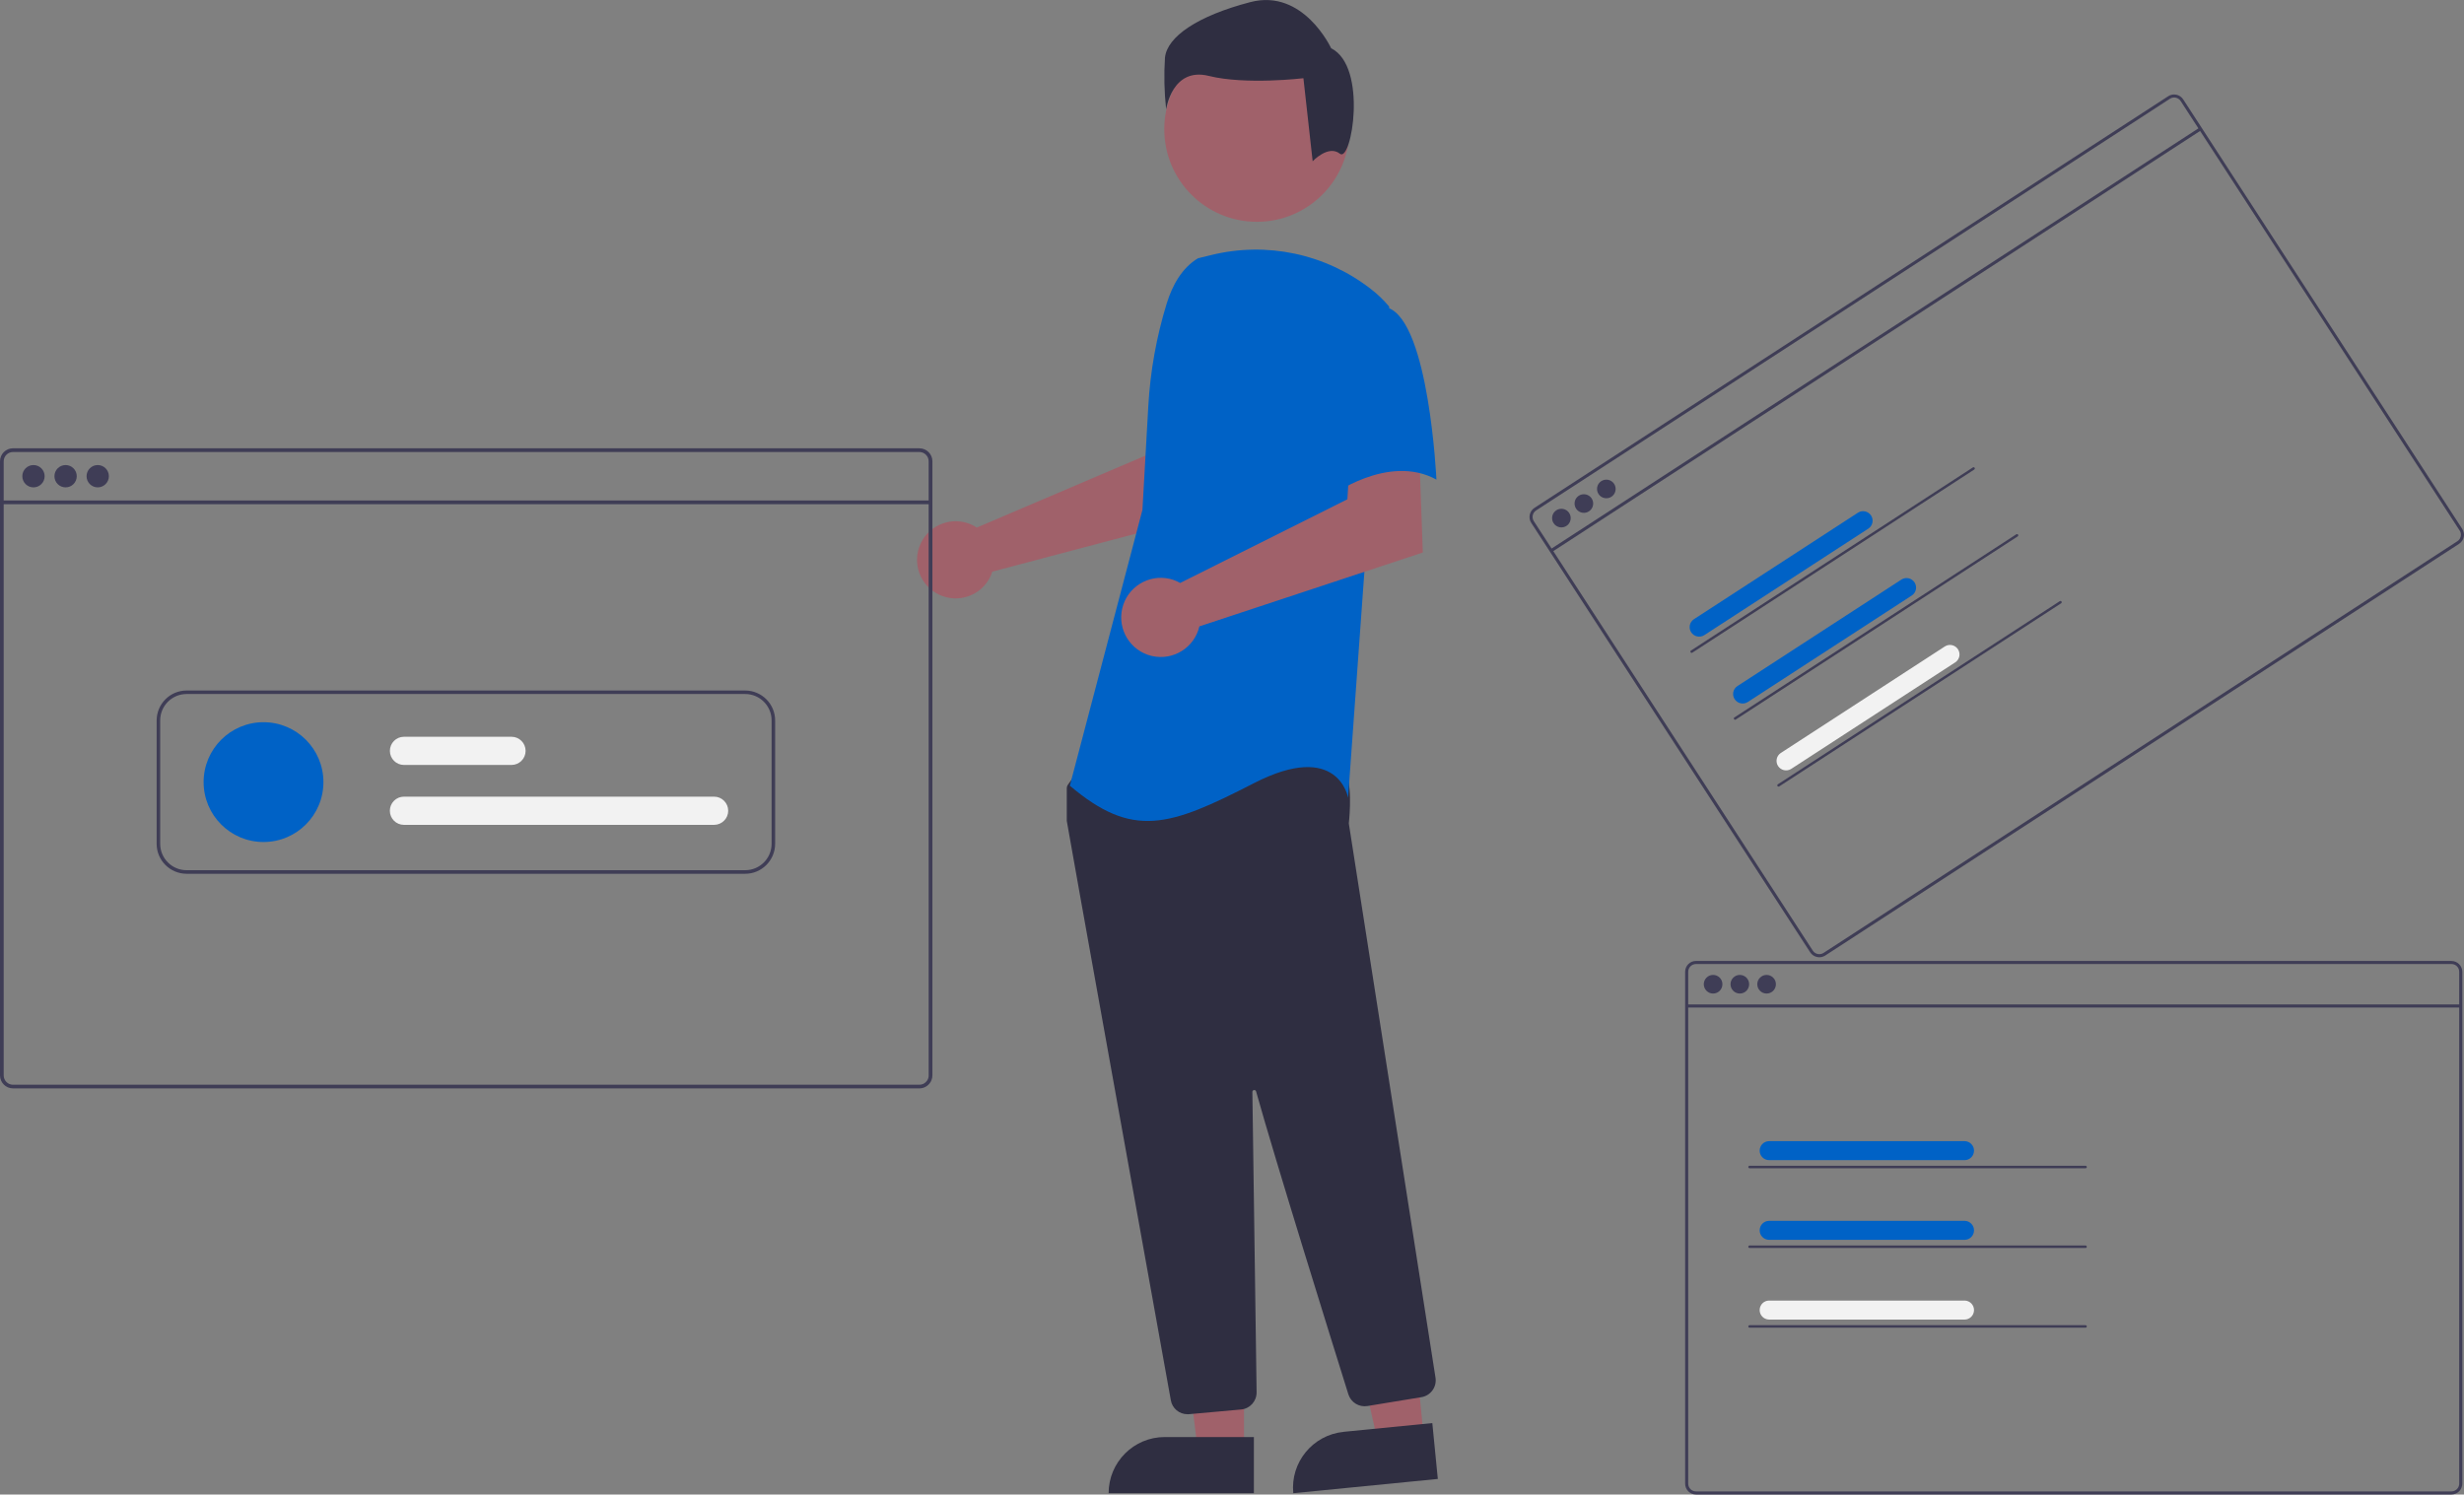<?xml version="1.0" encoding="UTF-8"?>
<svg id="Layer_1" data-name="Layer 1" xmlns="http://www.w3.org/2000/svg" viewBox="0 0 653.59 396.47">
  <rect x="0" y="0" width="653.59" height="396.47" fill="#808080" stroke="none"/>
  <defs>
    <style>
      .cls-1 {
        fill: #2f2e41;
      }

      .cls-2 {
        fill: #3f3d56;
      }

      .cls-3 {
        fill: #0062c6;
      }

      .cls-4 {
        fill: #f2f2f2;
      }

      .cls-5 {
        fill: #a0616a;
      }
    </style>
  </defs>
  <g id="Group_22" data-name="Group 22">
    <g id="Group_20" data-name="Group 20">
      <path id="Path_561" data-name="Path 561" class="cls-2" d="M575.14,25.52l-168.12,109.21c-1.33.87-1.71,2.65-.85,3.98l74,113.93c.87,1.33,2.65,1.71,3.98.85l168.12-109.21c.71-.46,1.18-1.2,1.29-2.04,0-.03,0-.07,0-.1.03-.27.02-.54-.04-.81-.07-.37-.21-.72-.41-1.04l-74-113.92c-.87-1.33-2.65-1.71-3.99-.84ZM652.44,140.74c.22.34.33.73.33,1.13,0,.35-.1.7-.27,1.01-.16.28-.39.53-.67.7l-168.12,109.21c-.95.62-2.23.35-2.85-.6l-74-113.93c-.62-.95-.35-2.23.6-2.85l168.12-109.21c.95-.62,2.23-.35,2.85.6l74,113.93Z"/>
      <rect id="Rectangle_99" data-name="Rectangle 99" class="cls-2" x="394.88" y="89.74" width="205.42" height=".82" transform="translate(31.2 285.61) rotate(-33.01)"/>
      <circle id="Ellipse_88" data-name="Ellipse 88" class="cls-2" cx="414.17" cy="137.44" r="2.47"/>
      <circle id="Ellipse_89" data-name="Ellipse 89" class="cls-2" cx="420.13" cy="133.58" r="2.47"/>
      <circle id="Ellipse_90" data-name="Ellipse 90" class="cls-2" cx="426.09" cy="129.71" r="2.47"/>
      <path id="Path_583" data-name="Path 583" class="cls-3" d="M495.61,140.22l-43.56,28.29c-1.18.74-2.74.37-3.48-.81-.72-1.15-.4-2.66.73-3.42l43.56-28.29c1.18-.74,2.74-.37,3.48.81.72,1.15.4,2.66-.73,3.42Z"/>
      <path id="Path_584" data-name="Path 584" class="cls-2" d="M523.68,124.56l-74.78,48.58c-.15.1-.36.06-.46-.1s-.06-.36.1-.46l74.78-48.58c.15-.1.36-.06.46.1s.06.36-.1.46h0Z"/>
      <path id="Path_585" data-name="Path 585" class="cls-3" d="M507.14,157.96l-43.56,28.29c-1.18.74-2.74.37-3.48-.81-.72-1.15-.4-2.66.73-3.42l43.56-28.29c1.18-.74,2.74-.37,3.48.81.72,1.15.4,2.66-.73,3.42Z"/>
      <path id="Path_586" data-name="Path 586" class="cls-2" d="M535.2,142.3l-74.78,48.58c-.15.1-.36.06-.46-.1s-.06-.36.1-.46l74.78-48.58c.15-.1.36-.06.46.1s.06.36-.1.46h0Z"/>
      <path id="Path_587" data-name="Path 587" class="cls-4" d="M518.66,175.7l-43.56,28.29c-1.18.74-2.74.37-3.48-.81-.72-1.15-.4-2.66.73-3.42l43.56-28.29c1.18-.74,2.74-.37,3.48.81.72,1.15.4,2.66-.73,3.42Z"/>
      <path id="Path_588" data-name="Path 588" class="cls-2" d="M546.73,160.04l-74.78,48.58c-.15.1-.36.06-.46-.1s-.06-.36.1-.46l74.78-48.58c.15-.1.36-.06.46.1s.06.36-.1.46h0Z"/>
    </g>
    <path id="Path_552" data-name="Path 552" class="cls-5" d="M257.68,139.17c.49.22.96.49,1.41.79l44.85-19.14,1.6-11.82,17.92-.11-1.06,27.1-59.2,15.66c-.12.41-.27.81-.45,1.21-2.4,5.12-8.49,7.32-13.61,4.92s-7.32-8.49-4.92-13.61c2.37-5.06,8.36-7.28,13.46-5h0Z"/>
    <path id="Path_553" data-name="Path 553" class="cls-5" d="M329.98,384.73h-12.26l-5.83-47.29h18.09v47.29Z"/>
    <path id="Path_554" data-name="Path 554" class="cls-1" d="M308.96,381.23h23.64v14.88h-38.53c0-8.22,6.67-14.89,14.89-14.89h0Z"/>
    <path id="Path_555" data-name="Path 555" class="cls-5" d="M377.66,381.27l-12.2,1.2-10.44-46.49,18.01-1.77,4.63,47.06Z"/>
    <path id="Path_556" data-name="Path 556" class="cls-1" d="M356.4,379.84l23.53-2.32,1.46,14.82-38.34,3.78c-.81-8.18,5.17-15.47,13.36-16.27h0s0,0,0,0Z"/>
    <circle id="Ellipse_84" data-name="Ellipse 84" class="cls-5" cx="333.39" cy="34.28" r="24.56"/>
    <path id="Path_557" data-name="Path 557" class="cls-1" d="M314.98,375.17c-2.18,0-4.04-1.56-4.41-3.7-6.34-35.22-27.09-150.4-27.58-153.59-.01-.07-.02-.15-.02-.22v-8.59c0-.31.1-.62.28-.87l2.74-3.84c.26-.37.69-.61,1.14-.62,15.62-.73,66.78-2.88,69.26.21h0c2.48,3.1,1.6,12.51,1.4,14.36v.19s22.99,147,22.99,147c.37,2.44-1.28,4.73-3.72,5.14l-14.36,2.36c-2.21.35-4.35-.96-5.03-3.09-4.44-14.19-19.33-61.92-24.49-80.39-.08-.27-.35-.42-.62-.34-.22.06-.36.26-.36.48.26,17.61.88,62.52,1.1,78.04l.02,1.67c.02,2.35-1.76,4.32-4.09,4.54l-13.84,1.25c-.14.01-.28.02-.42.02Z"/>
    <path id="Path_99" data-name="Path 99" class="cls-3" d="M317.8,68.5c-4.29,2.55-6.85,7.23-8.32,12-2.72,8.82-4.36,17.94-4.88,27.16l-1.56,27.6-19.26,73.17c16.69,14.12,26.32,10.91,48.78-.64s25.03,3.85,25.03,3.85l4.49-62.26,6.42-68.03c-1.44-1.73-3.07-3.3-4.86-4.67-12.02-9.35-27.66-12.67-42.44-9l-3.4.82Z"/>
    <path id="Path_558" data-name="Path 558" class="cls-5" d="M311.55,153.95c.52.19,1.02.43,1.5.7l44.35-22.2.74-12.03,18.29-1.26.98,27.41-59.27,19.6c-1.31,5.65-6.96,9.16-12.61,7.85-5.65-1.31-9.16-6.96-7.85-12.61,1.31-5.65,6.96-9.16,12.61-7.85.42.1.84.22,1.25.38h0Z"/>
    <path id="Path_101" data-name="Path 101" class="cls-3" d="M368.19,81.66c10.91,3.85,12.83,45.57,12.83,45.57-12.84-7.06-28.24,4.49-28.24,4.49,0,0-3.21-10.91-7.06-25.03-2.36-8.07-.43-16.79,5.13-23.11,0,0,6.42-5.78,17.33-1.93Z"/>
    <path id="Path_102" data-name="Path 102" class="cls-1" d="M355.42,40.78c-3.06-2.45-7.23,2-7.23,2l-2.45-22.03s-15.3,1.83-25.09-.61-11.32,8.88-11.32,8.88c-.5-4.57-.61-9.18-.31-13.77.61-5.51,8.57-11.02,22.65-14.69s21.42,12.24,21.42,12.24c9.79,4.89,5.4,30.43,2.34,27.99Z"/>
    <g id="Group_19" data-name="Group 19">
      <path id="Path_561-2" data-name="Path 561-2" class="cls-2" d="M650.26,254.92h-200.39c-1.59,0-2.88,1.29-2.88,2.88v135.79c0,1.59,1.29,2.88,2.88,2.88h200.39c.84,0,1.64-.37,2.19-1.01.02-.02.04-.05.06-.08.17-.21.31-.45.41-.7.14-.35.22-.72.22-1.09v-135.78c0-1.59-1.29-2.88-2.88-2.88ZM652.32,393.59c0,.4-.12.79-.34,1.13-.2.29-.47.54-.78.7-.29.15-.61.23-.94.23h-200.39c-1.14,0-2.06-.92-2.06-2.06v-135.79c0-1.14.92-2.06,2.06-2.06h200.39c1.14,0,2.06.92,2.06,2.06v135.79Z"/>
      <rect id="Rectangle_99-2" data-name="Rectangle 99-2" class="cls-2" x="447.41" y="266.46" width="205.32" height=".82"/>
      <circle id="Ellipse_88-2" data-name="Ellipse 88-2" class="cls-2" cx="454.41" cy="261.1" r="2.47"/>
      <circle id="Ellipse_89-2" data-name="Ellipse 89-2" class="cls-2" cx="461.5" cy="261.1" r="2.47"/>
      <circle id="Ellipse_90-2" data-name="Ellipse 90-2" class="cls-2" cx="468.6" cy="261.1" r="2.47"/>
      <path id="Path_583-2" data-name="Path 583-2" class="cls-3" d="M521.15,307.77h-51.92c-1.39-.03-2.5-1.18-2.47-2.57.03-1.36,1.12-2.45,2.47-2.47h51.92c1.39.03,2.5,1.18,2.47,2.57-.03,1.36-1.12,2.45-2.47,2.47Z"/>
      <path id="Path_584-2" data-name="Path 584-2" class="cls-2" d="M553.21,309.92h-89.13c-.18,0-.33-.15-.33-.33s.15-.33.33-.33h89.13c.18,0,.33.15.33.33s-.15.33-.33.33h0Z"/>
      <path id="Path_585-2" data-name="Path 585-2" class="cls-3" d="M521.15,328.91h-51.92c-1.39-.03-2.5-1.18-2.47-2.57.03-1.36,1.12-2.45,2.47-2.47h51.92c1.39.03,2.5,1.18,2.47,2.57-.03,1.36-1.12,2.45-2.47,2.47Z"/>
      <path id="Path_586-2" data-name="Path 586-2" class="cls-2" d="M553.21,331.07h-89.13c-.18,0-.33-.15-.33-.33s.15-.33.33-.33h89.13c.18,0,.33.15.33.33s-.15.33-.33.33h0Z"/>
      <path id="Path_587-2" data-name="Path 587-2" class="cls-4" d="M521.15,350.06h-51.92c-1.39-.03-2.5-1.18-2.47-2.57.03-1.36,1.12-2.45,2.47-2.47h51.92c1.39.03,2.5,1.18,2.47,2.57-.03,1.36-1.12,2.45-2.47,2.47Z"/>
      <path id="Path_588-2" data-name="Path 588-2" class="cls-2" d="M553.21,352.21h-89.13c-.18,0-.33-.15-.33-.33s.15-.33.33-.33h89.13c.18,0,.33.15.33.33s-.15.33-.33.33h0Z"/>
    </g>
    <path id="Path_561-3" data-name="Path 561-3" class="cls-2" d="M243.87,118.92H3.45c-1.91,0-3.45,1.55-3.45,3.45v162.91c0,1.91,1.55,3.45,3.45,3.45h240.41c1.01,0,1.97-.44,2.63-1.21.03-.03.05-.06.08-.1.21-.25.38-.53.5-.84.17-.42.26-.86.26-1.31V122.38c0-1.91-1.55-3.46-3.46-3.45h0ZM246.34,285.29c0,.48-.14.95-.41,1.36-.24.35-.56.64-.93.84-.35.18-.74.27-1.13.27H3.45c-1.36,0-2.47-1.11-2.47-2.47V122.38c0-1.36,1.11-2.47,2.47-2.47h240.41c1.36,0,2.47,1.1,2.47,2.47v162.91Z"/>
    <rect id="Rectangle_99-3" data-name="Rectangle 99-3" class="cls-2" x=".49" y="132.77" width="246.34" height=".99"/>
    <circle id="Ellipse_88-3" data-name="Ellipse 88-3" class="cls-2" cx="8.88" cy="126.33" r="2.96"/>
    <circle id="Ellipse_89-3" data-name="Ellipse 89-3" class="cls-2" cx="17.4" cy="126.33" r="2.96"/>
    <circle id="Ellipse_90-3" data-name="Ellipse 90-3" class="cls-2" cx="25.92" cy="126.33" r="2.96"/>
    <path id="Path_589" data-name="Path 589" class="cls-4" d="M189.41,218.82h-82.26c-2.07,0-3.74-1.67-3.74-3.74,0-2.06,1.67-3.74,3.74-3.74h82.27c2.07,0,3.74,1.68,3.74,3.74,0,2.06-1.67,3.73-3.74,3.74Z"/>
    <path id="Path_590" data-name="Path 590" class="cls-4" d="M135.67,202.93h-28.51c-2.07,0-3.74-1.67-3.74-3.74,0-2.06,1.67-3.74,3.74-3.74h28.52c2.07,0,3.74,1.68,3.74,3.74,0,2.06-1.67,3.73-3.74,3.74Z"/>
    <circle id="Ellipse_91" data-name="Ellipse 91" class="cls-3" cx="69.9" cy="207.48" r="15.89"/>
    <path id="Path_591" data-name="Path 591" class="cls-2" d="M197.66,183.18H49.5c-4.39,0-7.94,3.56-7.95,7.95v32.72c0,4.39,3.56,7.94,7.95,7.95h148.16c4.39,0,7.94-3.56,7.95-7.95v-32.72c0-4.39-3.56-7.94-7.95-7.95h0ZM204.67,223.84c0,3.87-3.14,7.01-7.01,7.01H49.5c-3.87,0-7.01-3.14-7.01-7.01v-32.72c0-3.87,3.14-7.01,7.01-7.01h148.16c3.87,0,7.01,3.14,7.01,7.01v32.72Z"/>
  </g>
</svg>